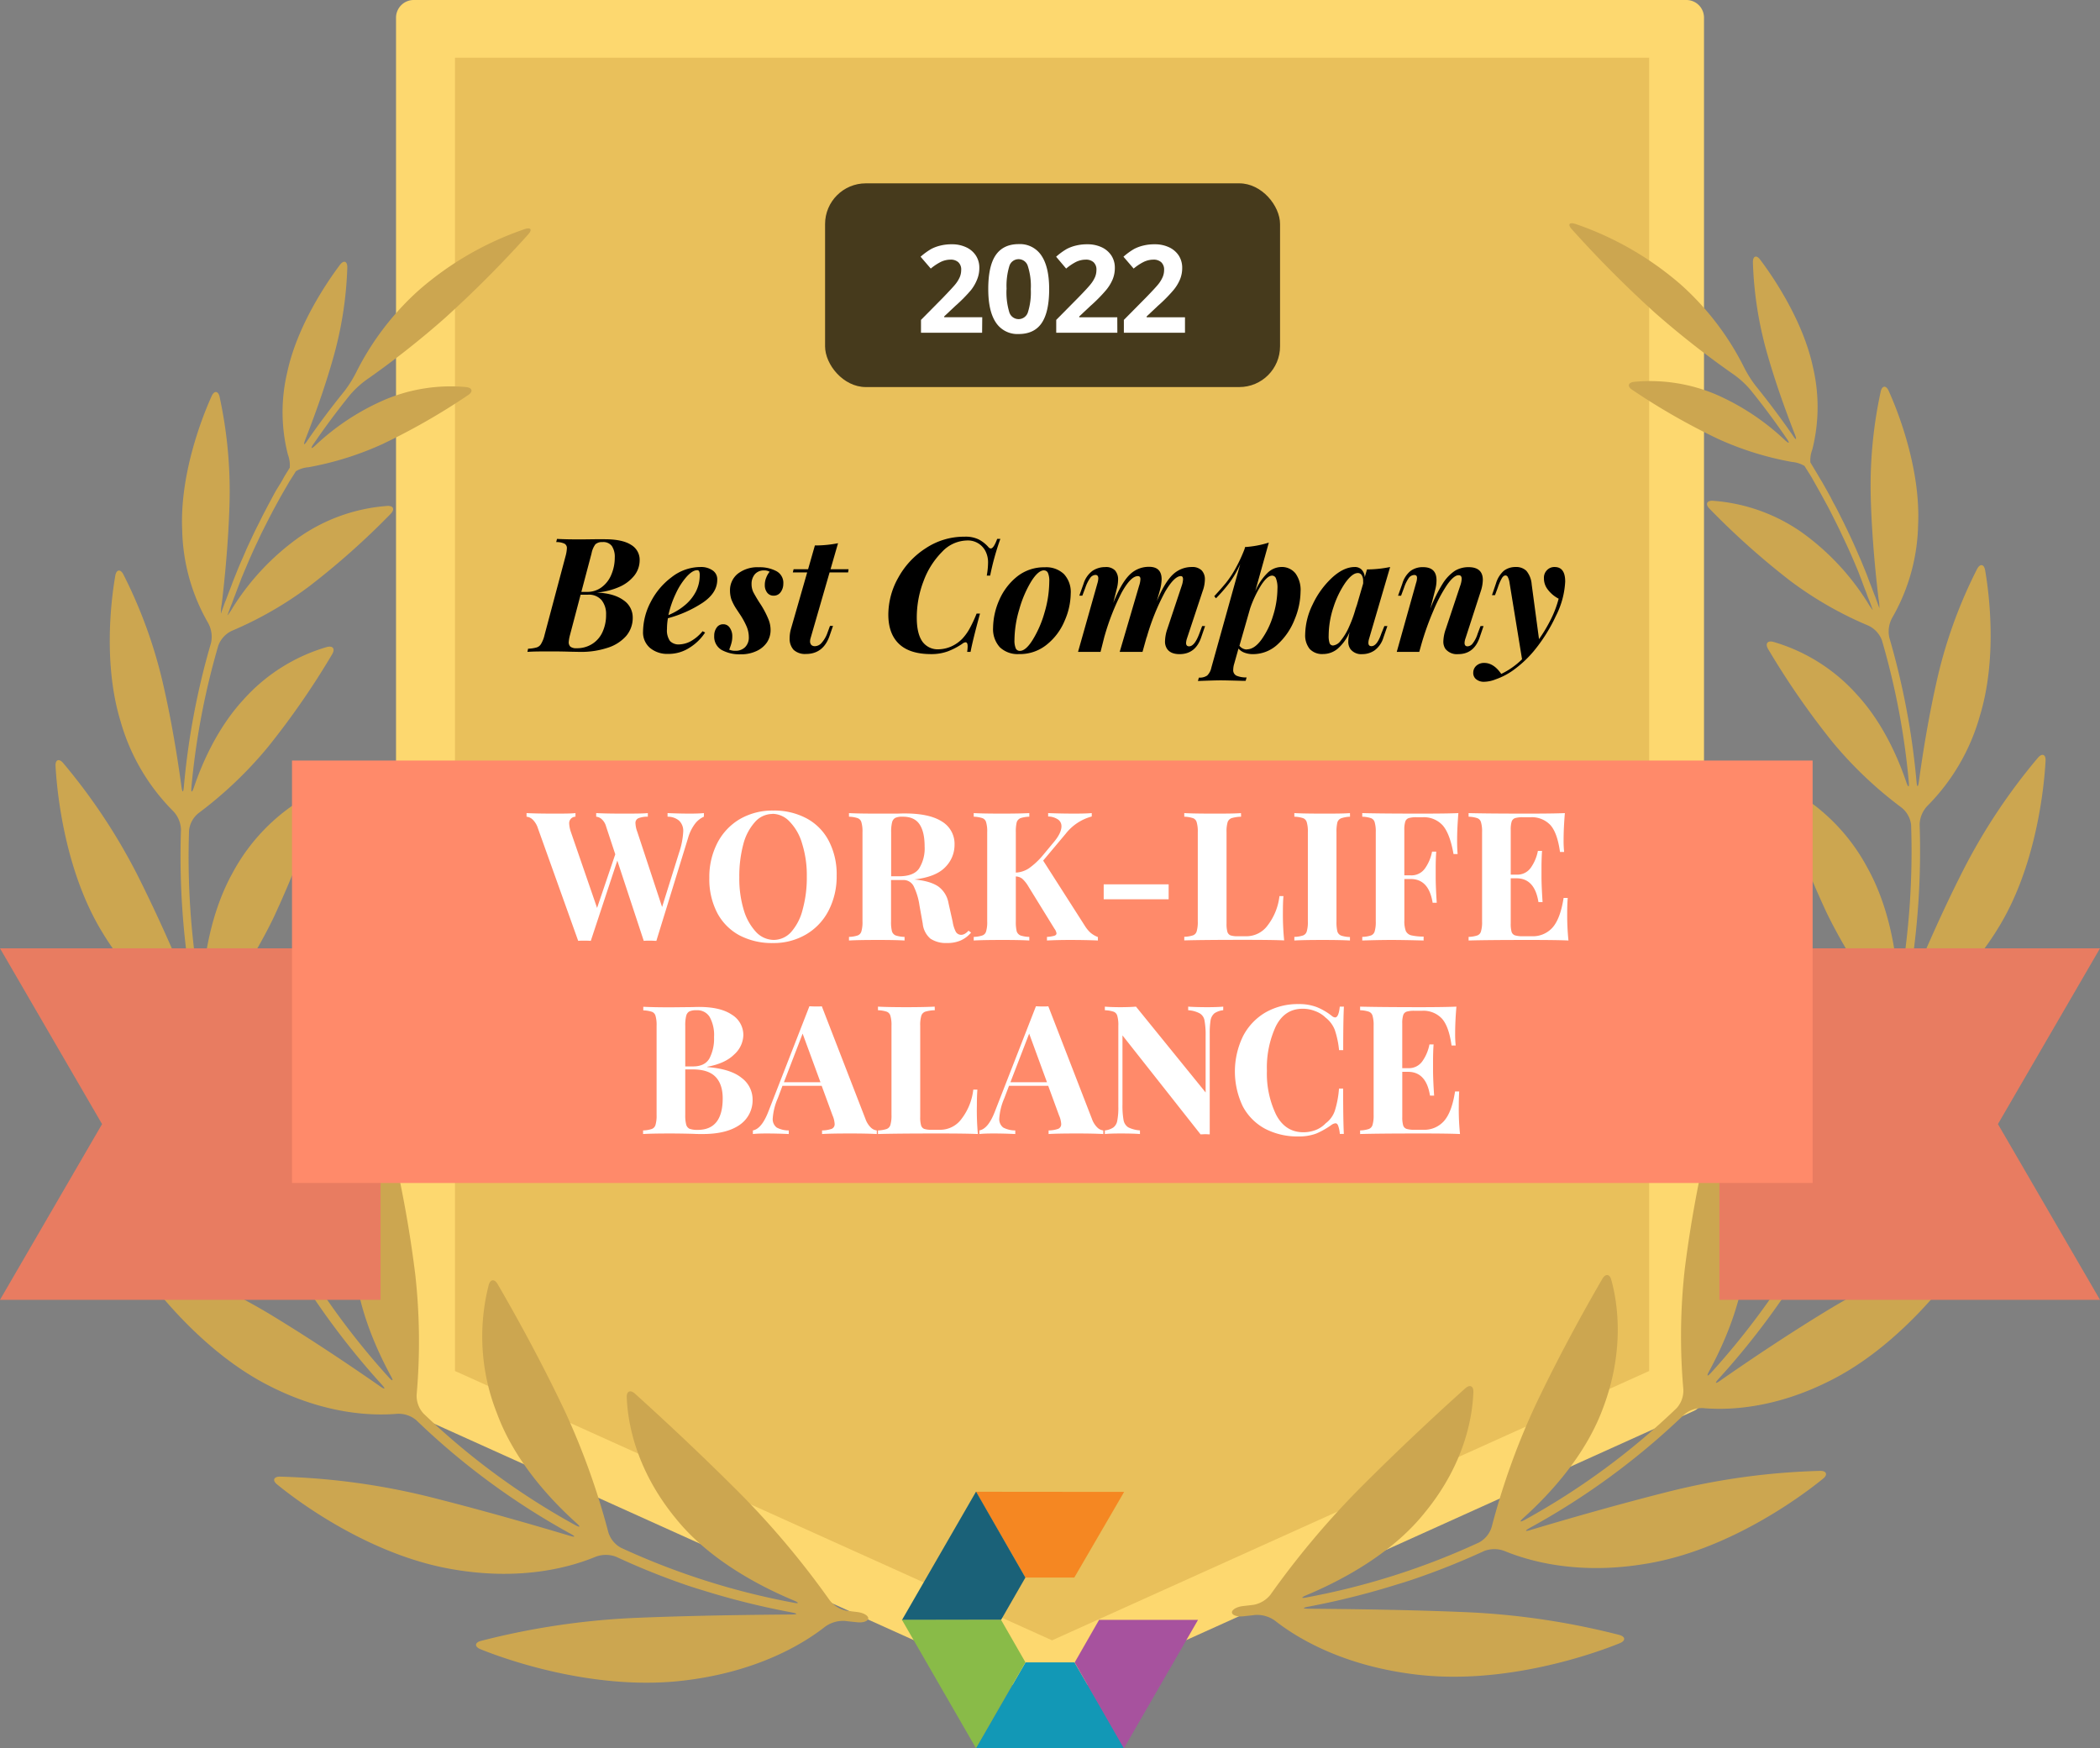 <?xml version="1.0" encoding="UTF-8"?>
<svg xmlns="http://www.w3.org/2000/svg" id="Layer_1" data-name="Layer 1" viewBox="0 0 618.49 514.94">
  <rect x="0" y="0" width="618.49" height="514.94" fill="#808080" stroke="none"/>
  <defs>
    <style>.cls-1,.cls-2{fill:#fdd86f;}.cls-2{fill-rule:evenodd;}.cls-3{fill:#e9c05b;}.cls-4{fill:#cca650;}.cls-5{fill:#f58722;}.cls-6{fill:#1a6178;}.cls-7{fill:#1298b6;}.cls-8{fill:#89bb48;}.cls-9{fill:#a7529e;}.cls-10{fill:#e87c61;}.cls-11{fill:#ff8a6a;}.cls-12{fill:#fff;}.cls-13{fill:#463a1c;}</style>
  </defs>
  <title>work-life-balance</title>
  <path class="cls-1" d="M496.62,411,309.24,495.49,121.86,411V5.19H496.62V411Z" transform="translate(0 0)"></path>
  <path class="cls-2" d="M307.11,500.21a5.08,5.08,0,0,0,4.27,0l187.37-84.6a5.17,5.17,0,0,0,3.11-4.66V5.19A5.19,5.19,0,0,0,496.67,0H121.87a5.21,5.21,0,0,0-5.23,5.19V411a5.19,5.19,0,0,0,3.11,4.66Zm2.13-10.41L127,407.6V10.39h364.4V407.6Z" transform="translate(0 0)"></path>
  <path class="cls-3" d="M134,403.79V17H485.71V403.79L309.85,483.12,134,403.79Z" transform="translate(0 0)"></path>
  <path class="cls-4" d="M244.29,471.23a251.21,251.21,0,0,0-25.35-30.38c-13.68-13.79-26.7-25.66-31.94-30.39-1.36-1.21-2.48-.73-2.41,1.08.23,6.22,2.06,20.65,14.51,35.77,9.53,11.82,24.07,19.64,34.69,24.07,1.67.7,1.56,1-.18.64a214.62,214.62,0,0,1-50.72-16.16,7.78,7.78,0,0,1-3.73-4.59,214.39,214.39,0,0,0-12.78-35.61c-7.92-16.74-16.35-31.49-19.83-37.48-.92-1.56-2.15-1.45-2.62.31a61.2,61.2,0,0,0,2.48,37.88c5.07,13.75,15.42,25.06,23.32,32.17,1.36,1.19,1.19,1.46-.4.59a211.55,211.55,0,0,1-44.62-32.83,7.73,7.73,0,0,1-2-5.56,178.36,178.36,0,0,0-.42-35.49,352.93,352.93,0,0,0-7.22-39.5c-.41-1.76-1.55-2-2.58-.45a60.29,60.29,0,0,0-8.3,34.95c.64,13.53,6.22,26.34,10.88,34.94.89,1.56.63,1.79-.59.45a222.59,222.59,0,0,1-31.82-45.35,7.67,7.67,0,0,1-.15-5.91,168.34,168.34,0,0,0,10.54-33.54A332.26,332.26,0,0,0,98,281.32c.11-1.8-1-2.4-2.35-1.23a59.47,59.47,0,0,0-18.38,30.53c-3.47,13.14-2.12,27.08-.28,36.64.34,1.77,0,1.88-.7.23A232.85,232.85,0,0,1,61.52,304a7.54,7.54,0,0,1,1.39-5.72,150.22,150.22,0,0,0,17.57-27.81,297.55,297.55,0,0,0,13.77-35.16c.54-1.73-.38-2.57-2-1.76a57,57,0,0,0-23.81,23.65c-6.23,11.28-8.32,24.46-8.91,33.67-.12,1.81-.43,1.84-.74,0a229.06,229.06,0,0,1-3.11-46.27,7.54,7.54,0,0,1,2.83-5.14A118.54,118.54,0,0,0,78.93,220a234.36,234.36,0,0,0,18.91-27.33c.92-1.56.22-2.57-1.56-2.11a52.66,52.66,0,0,0-24.63,15.56c-7.42,8.05-12,18.27-14.53,25.75-.59,1.73-.9,1.66-.73-.14a219.14,219.14,0,0,1,7.92-41.63,7.77,7.77,0,0,1,4-4.32,108.57,108.57,0,0,0,22.89-13.19,226.12,226.12,0,0,0,23.87-21.26c1.26-1.31.81-2.43-1-2.32A52,52,0,0,0,88,158.29a73,73,0,0,0-19.44,20.65A18.09,18.09,0,0,1,67,181.26a1.6,1.6,0,0,1,.16-.48c.31-.91.62-1.79,1-2.69s.63-1.75,1-2.63l1-2.66,1-2.62c.38-.88.73-1.77,1.11-2.64l1.1-2.6,1.17-2.62c.39-.86.79-1.72,1.2-2.57l1.22-2.61,1.28-2.54c.44-.85.87-1.72,1.32-2.58s.87-1.68,1.32-2.5l1.4-2.57c.47-.84.94-1.66,1.42-2.49s1-1.69,1.46-2.53l1.56-2.46.42-.68a8.35,8.35,0,0,1,3.67-1.17,91.58,91.58,0,0,0,21.91-6.86,194,194,0,0,0,25.13-14.38c1.56-1,1.28-2.17-.53-2.37a49.84,49.84,0,0,0-24.06,3.75,70.54,70.54,0,0,0-20.34,13.39c-1.32,1.23-1.55,1-.54-.45q5-7.32,10.67-14.34a27.69,27.69,0,0,1,4.72-4.39A260.12,260.12,0,0,0,131,93.7,334.15,334.15,0,0,0,155.6,69c1.21-1.36.76-2.09-.95-1.56a93.07,93.07,0,0,0-31.11,17.87,81.21,81.21,0,0,0-18.66,24.4,35.39,35.39,0,0,1-3.46,5.51q-5.76,7.11-10.89,14.54c-1,1.55-1.26,1.36-.61-.31,2.44-6.23,5.68-15,8.26-24.19a110,110,0,0,0,4.11-26.54c0-1.82-1.06-2.18-2.15-.74-4,5.31-12.68,18.15-15.55,31.72a50.58,50.58,0,0,0,.2,24.18,9.11,9.11,0,0,1,.56,3.84l-.44.73c-.49.81-1,1.56-1.46,2.43s-1,1.72-1.55,2.61-1,1.63-1.4,2.44l-1.43,2.65-1.31,2.51c-.47.89-.9,1.78-1.35,2.68s-.84,1.66-1.25,2.49-.85,1.8-1.27,2.69-.8,1.69-1.18,2.53-.75,1.78-1.17,2.71-.75,1.69-1.11,2.55-.74,1.82-1.11,2.74-.7,1.71-1,2.56-.72,1.84-1.06,2.76-.64,1.72-1,2.58l-1,2.78a1.82,1.82,0,0,1-.17.53,10.5,10.5,0,0,1,.21-2.74c.91-7.54,2-18.66,2.31-30a131,131,0,0,0-2.94-31.1c-.41-1.76-1.56-1.87-2.32-.22-3,6.61-9.44,23.33-8.69,39.53a57.11,57.11,0,0,0,7.63,27.31,8.42,8.42,0,0,1,.86,5.9,219.49,219.49,0,0,0-8,42.36c-.16,1.8-.45,1.8-.7,0-1.09-8-2.91-19.62-5.65-31.27A140.89,140.89,0,0,0,36.3,169.11c-.84-1.55-2-1.41-2.33.38-1.3,7.38-3.57,26.29,1.55,43A60.88,60.88,0,0,0,51,238.89a8.26,8.26,0,0,1,2.3,5.48,231.25,231.25,0,0,0,3.25,47.15c.31,1.79,0,1.87-.67.2-3.54-8.63-9.11-21.54-15.55-34.29a173.62,173.62,0,0,0-21.77-32.75c-1.19-1.37-2.29-.92-2.2.89.44,8.36,2.87,31.1,13.67,48.85,8.9,14.83,19.44,22.11,25.4,25.33A8.2,8.2,0,0,1,59,304.42a233.59,233.59,0,0,0,15.07,44.46c.74,1.65.49,1.8-.61.36-6-7.78-15-19.38-24.88-30.56a185.88,185.88,0,0,0-31.11-28c-1.55-1-2.46-.32-1.93,1.42,2.48,8.4,10.86,31.38,26.85,46.93,13.17,13,26,17.45,32.93,19A8,8,0,0,1,80,361.6a226,226,0,0,0,32.43,46.19c1.21,1.34,1,1.55-.47.53-8.15-5.68-20.22-13.84-32.75-21.42a181.85,181.85,0,0,0-37.89-17.1c-1.72-.53-2.44.45-1.41,1.94,4.9,7.2,19.8,26.65,39.72,36.59C96.2,416.7,109.89,417,117,416.4a8.11,8.11,0,0,1,5.62,1.9A213.5,213.5,0,0,0,168,451.71c1.55.87,1.55,1.13-.25.6-10.39-3.11-25.83-7.57-41.34-11.46a204.83,204.83,0,0,0-44-5.94c-1.82,0-2.24,1.12-.82,2.27,7,5.77,28.41,21.31,52.42,25.13,20,3.33,34.37-.88,41.43-3.81a8.52,8.52,0,0,1,6,0A212.47,212.47,0,0,0,202.6,467c1.71.57,3.11,1,3.11,1s1.41.42,3.11.95a226.76,226.76,0,0,0,24.38,5.95c1.78.35,1.76.59,0,.61-11.74.09-29.2.3-46.08,1a220.73,220.73,0,0,0-45.57,6.8c-1.74.49-1.81,1.68-.14,2.38,8.64,3.53,34.69,12.44,60.44,9.22,21.52-2.63,34.91-10.89,41.18-15.82a9.07,9.07,0,0,1,5.79-1.69c1.21.15,2.42.28,3.64.4,1.8.19,3.26-.36,3.26-1.17s-1.46-1.64-3.25-1.85l-3.11-.37A8.35,8.35,0,0,1,244.29,471.23Z" transform="translate(0 0)"></path>
  <path class="cls-4" d="M374.18,469.67a252.2,252.2,0,0,1,25.37-30.37c13.68-13.8,26.7-25.66,32-30.39,1.33-1.21,2.45-.73,2.39,1.07-.23,6.22-2,20.66-14.52,35.77-9.52,11.82-24.06,19.64-34.67,24.08-1.68.7-1.56,1,.17.63A213.71,213.71,0,0,0,435.6,454.3a7.73,7.73,0,0,0,3.73-4.58,212.39,212.39,0,0,1,12.78-35.62c7.92-16.73,16.35-31.49,19.83-37.48.92-1.55,2.15-1.44,2.61.31,1.67,6,4.25,20.22-2.47,37.89C467,428.57,456.65,439.87,448.75,447c-1.35,1.2-1.18,1.46.41.59a212.07,212.07,0,0,0,44.62-32.83,7.71,7.71,0,0,0,2-5.55,178.35,178.35,0,0,1,.42-35.49,356,356,0,0,1,7.23-39.41c.42-1.76,1.63-2,2.58-.45a60.11,60.11,0,0,1,8.29,34.94c-.64,13.54-6.22,26.35-10.89,35-.87,1.56-.62,1.79.59.45a222.09,222.09,0,0,0,31.82-45.35,7.62,7.62,0,0,0,.16-5.91,169.89,169.89,0,0,1-10.55-33.54,332.34,332.34,0,0,1-5-39.52c-.11-1.81,1-2.4,2.37-1.23a59.49,59.49,0,0,1,18.38,30.44c3.48,13.14,2.13,27.07.3,36.63-.35,1.78,0,1.89.7.24A232.94,232.94,0,0,0,557,302.39a7.6,7.6,0,0,0-1.4-5.72A149.89,149.89,0,0,1,538,268.86a297.5,297.5,0,0,1-13.76-35.16c-.55-1.73.37-2.57,2-1.76A57,57,0,0,1,550,255.6c6.31,11.32,8.4,24.51,9,33.67.11,1.8.42,1.83.73,0A229.1,229.1,0,0,0,562.86,243a7.56,7.56,0,0,0-2.83-5.15,117.83,117.83,0,0,1-20.37-19.36,235.41,235.41,0,0,1-18.92-27.34c-.91-1.56-.21-2.57,1.56-2.1a52.74,52.74,0,0,1,24.62,15.55c7.43,8.06,12,18.28,14.52,25.76.59,1.72.9,1.66.73-.14a218.45,218.45,0,0,0-7.91-41.64,7.78,7.78,0,0,0-4-4.32,108.08,108.08,0,0,1-23-13.19,226.27,226.27,0,0,1-23.79-21.26c-1.28-1.3-.83-2.42,1-2.32a52.17,52.17,0,0,1,26.1,9.24A73.06,73.06,0,0,1,550,177.39a21.24,21.24,0,0,0,1.56,2.31,1.7,1.7,0,0,0-.16-.48c-.31-.9-.62-1.79-1-2.69s-.64-1.74-1-2.63-.67-1.77-1-2.66l-1-2.61c-.35-.89-.73-1.77-1.09-2.64l-1.12-2.6L544,160.76c-.39-.85-.79-1.71-1.2-2.56s-.81-1.75-1.24-2.62-.83-1.68-1.26-2.53L539,150.47c-.43-.84-.89-1.68-1.34-2.51l-1.4-2.56-1.4-2.49-1.43-2.54-1.55-2.46-.42-.68a8.66,8.66,0,0,0-3.67-1.17,91.27,91.27,0,0,1-21.91-6.85,194.16,194.16,0,0,1-25.14-14.39c-1.55-1-1.27-2.16.53-2.36a49.9,49.9,0,0,1,24.17,3.74,70.75,70.75,0,0,1,20.22,13.4c1.32,1.22,1.55,1,.54-.46q-5-7.32-10.67-14.33a26.8,26.8,0,0,0-4.76-4.39,263.66,263.66,0,0,1-23.32-18.27,336.25,336.25,0,0,1-24.56-24.67c-1.21-1.35-.76-2.08,1-1.56A93.31,93.31,0,0,1,495,83.79a81.46,81.46,0,0,1,18.66,24.4,33.83,33.83,0,0,0,3.47,5.51q5.76,7.13,10.88,14.54c1,1.56,1.26,1.37.61-.31-2.44-6.22-5.67-15-8.26-24.18a110.51,110.51,0,0,1-4.1-26.55c0-1.82,1.06-2.18,2.14-.73,4,5.3,12.69,18.15,15.56,31.71a51.09,51.09,0,0,1-.19,24.18,9,9,0,0,0-.58,3.84l.44.73,1.46,2.43c.51.86,1,1.73,1.56,2.61l1.38,2.45c.48.88,1,1.75,1.43,2.64s.89,1.65,1.32,2.47.91,1.77,1.36,2.68.84,1.66,1.24,2.49l1.29,2.69,1.17,2.53c.4.9.81,1.81,1.19,2.71s.75,1.69,1.11,2.55l1.12,2.73c.35.85.69,1.71,1,2.57s.72,1.84,1.06,2.75.64,1.73,1,2.59l1,2.78.19.53a12.58,12.58,0,0,0-.24-2.74c-.9-7.54-2-18.66-2.3-30a131,131,0,0,1,2.94-31.1c.41-1.76,1.56-1.87,2.32-.22,3,6.61,9.44,23.33,8.69,39.53a57.09,57.09,0,0,1-7.62,27.33,8.38,8.38,0,0,0-.85,5.89,222.08,222.08,0,0,1,8,42.36c.15,1.81.45,1.81.7,0,1.09-8,2.92-19.62,5.64-31.27a140.35,140.35,0,0,1,11.53-31.38c.85-1.56,2-1.42,2.33.37,1.29,7.39,3.56,26.3-1.56,43a60.85,60.85,0,0,1-15.42,26.44,8.26,8.26,0,0,0-2.3,5.47,231.4,231.4,0,0,1-3.25,47.16c-.32,1.78,0,1.86.66.2,3.55-8.63,9.12-21.54,15.63-34.29a173.76,173.76,0,0,1,21.85-32.76c1.19-1.36,2.29-.91,2.2.89-.44,8.37-2.87,31.1-13.67,48.85-8.9,14.84-19.43,22.11-25.4,25.33a8.24,8.24,0,0,0-3.66,4.67,234,234,0,0,1-15.06,44.46c-.75,1.65-.5,1.81.6.36,6-7.78,15-19.38,24.88-30.56a186.26,186.26,0,0,1,31.11-28c1.56-1,2.46-.33,1.93,1.41-2.55,8.34-11,31.37-26.92,46.86-13.18,12.95-26,17.45-32.94,19a8.06,8.06,0,0,0-4.75,3.53,225,225,0,0,1-32.42,46.19c-1.21,1.34-1,1.56.47.53,8.14-5.67,20.21-13.84,32.75-21.41a182.09,182.09,0,0,1,37.88-17.11c1.74-.53,2.44.45,1.43,1.95-4.91,7.2-19.79,26.65-39.73,36.59-16.55,8.37-30.24,8.69-37.33,8.07a8.08,8.08,0,0,0-5.61,1.9A214,214,0,0,1,450.56,450c-1.56.88-1.48,1.14.25.61,10.39-3.11,25.83-7.57,41.33-11.46a205,205,0,0,1,44-5.94c1.8,0,2.23,1.12.82,2.27-7.06,5.77-28.42,21.3-52.44,25.13-20,3.33-34.35-.89-41.43-3.81a8.47,8.47,0,0,0-5.95,0,215.08,215.08,0,0,1-21.2,8.45c-1.71.57-3.11,1-3.11,1s-1.42.42-3.11.95a229,229,0,0,1-24.37,6c-1.79.34-1.77.59,0,.61,11.74.09,29.2.29,46.08,1A220,220,0,0,1,477,481.55c1.74.5,1.82,1.68.14,2.38-8.63,3.53-34.68,12.44-60.42,9.22-21.54-2.62-34.93-10.88-41.2-15.81a9.08,9.08,0,0,0-5.79-1.7c-1.21.16-2.42.28-3.64.41-1.8.18-3.26-.36-3.26-1.17s1.46-1.65,3.26-1.85l3.12-.37A8.25,8.25,0,0,0,374.18,469.67Z" transform="translate(0 0)"></path>
  <path class="cls-5" d="M287.42,439.36,302,464.62l14.41,0,14.67-25.22Z" transform="translate(0 0)"></path>
  <path class="cls-6" d="M287.46,439.33l-21.83,37.84,29.19-.05L302,464.63l-14.53-25.3Z" transform="translate(0 0)"></path>
  <path class="cls-7" d="M287.42,514.85h43.7l-14.67-25.23-14.41,0-14.62,25.26Z" transform="translate(0 0)"></path>
  <path class="cls-8" d="M287.46,514.88,302,489.58l-7.17-12.49-29.19,0,21.83,37.84Z" transform="translate(0 0)"></path>
  <path class="cls-9" d="M323.67,477.15l-7.16,12.49L331,514.94l21.84-37.84-29.19,0Z" transform="translate(0 0)"></path>
  <path class="cls-10" d="M79.05,279.31H0l30.06,51.76L0,382.83H112.08V279.31Z" transform="translate(0 0)"></path>
  <path class="cls-10" d="M618.49,279.31H506.4V382.83H618.49l-30.06-51.76,30.06-51.76Z" transform="translate(0 0)"></path>
  <path class="cls-11" d="M533.85,348.42V224H86V348.42H533.85Z" transform="translate(0 0)"></path>
  <path class="cls-12" d="M203.23,239.63q2.49,0,4.08-.15v1.06a6.72,6.72,0,0,0-2.6,2.06,12.68,12.68,0,0,0-2.07,4.24l-9.33,30.27c-.38,0-1-.06-1.85-.06s-1.47,0-1.86.06l-7.79-23.64L174,277.11q-.58-.06-1.86-.06c-.84,0-1.46,0-1.85.06l-11.87-33.18a6.22,6.22,0,0,0-1.54-2.55,3,3,0,0,0-1.8-.84v-1.06q3.18.15,7.9.15c3,0,5.14,0,6.51-.15v1.06a1.89,1.89,0,0,0-1.85,2.06,8.7,8.7,0,0,0,.48,2.39l7.73,22.42,5.36-15.8-2.71-8.21a4.45,4.45,0,0,0-1.27-2.12,2.76,2.76,0,0,0-1.64-.74v-1.06c2,.1,4.5.15,7.58.15,3.46,0,6,0,7.63-.15v1.06A7,7,0,0,0,188,241a1.47,1.47,0,0,0-.84,1.49,7.94,7.94,0,0,0,.53,2.49L195,267.14l5-16a22.87,22.87,0,0,0,1.22-6.15A4.13,4.13,0,0,0,200,241.7a5.14,5.14,0,0,0-3.39-1.16v-1.06Q200.27,239.63,203.23,239.63Z" transform="translate(0 0)"></path>
  <path class="cls-12" d="M227.71,238.73a20.18,20.18,0,0,1,9.8,2.28,15.79,15.79,0,0,1,6.57,6.63,21.18,21.18,0,0,1,2.33,10.28A21.78,21.78,0,0,1,244,268.26a17.24,17.24,0,0,1-6.68,7,18.78,18.78,0,0,1-9.7,2.49,20.53,20.53,0,0,1-9.86-2.28,16,16,0,0,1-6.51-6.57,21.5,21.5,0,0,1-2.34-10.33,21.79,21.79,0,0,1,2.39-10.34,17.37,17.37,0,0,1,6.62-7A19.13,19.13,0,0,1,227.71,238.73Zm-.22,1a6.85,6.85,0,0,0-5.14,2.38,15.66,15.66,0,0,0-3.44,6.58,36.49,36.49,0,0,0-1.17,9.69,32,32,0,0,0,1.33,9.7,16.27,16.27,0,0,0,3.65,6.47,7.23,7.23,0,0,0,5.15,2.28,6.94,6.94,0,0,0,5.14-2.33,15.69,15.69,0,0,0,3.39-6.63,35.23,35.23,0,0,0,1.22-9.7,31.06,31.06,0,0,0-1.38-9.7,15.23,15.23,0,0,0-3.66-6.46A7,7,0,0,0,227.49,239.69Z" transform="translate(0 0)"></path>
  <path class="cls-12" d="M286,274.67a8.56,8.56,0,0,1-3.08,2.33,9.67,9.67,0,0,1-4,.74,8.31,8.31,0,0,1-4.88-1.27,6.7,6.7,0,0,1-2.28-4.45l-.95-5.3a19.17,19.17,0,0,0-1.7-5.67,3.34,3.34,0,0,0-3.23-1.86h-3.45v12.19a11.19,11.19,0,0,0,.27,2.92,1.93,1.93,0,0,0,1.11,1.22,9.17,9.17,0,0,0,2.6.42V277q-2.86-.17-8-.16-5.67,0-8.37.16v-1.06a8.8,8.8,0,0,0,2.54-.42,1.78,1.78,0,0,0,1.12-1.22,9.62,9.62,0,0,0,.32-2.92V245.09a9.59,9.59,0,0,0-.32-2.91,1.76,1.76,0,0,0-1.12-1.22,8.8,8.8,0,0,0-2.54-.42v-1.06q2.7.15,8.06.15l5.88,0c.71,0,1.52-.05,2.44-.05q7.31,0,11,2.38a7.66,7.66,0,0,1,3.71,6.84,9.27,9.27,0,0,1-2.76,6.63c-1.83,1.9-4.87,3.11-9.11,3.6,3.18.28,5.54,1,7.1,2.07a7.67,7.67,0,0,1,3,4.93l1.22,5.45a9.56,9.56,0,0,0,.95,3,1.83,1.83,0,0,0,1.59.85,2.21,2.21,0,0,0,1.06-.32,4.18,4.18,0,0,0,1.06-.9Zm-20.25-34.13a4.63,4.63,0,0,0-2.12.37,2.06,2.06,0,0,0-.9,1.32,11.29,11.29,0,0,0-.27,2.86v13h2.28q4.35,0,5.94-2.28a11.2,11.2,0,0,0,1.64-6.52q0-4.34-1.54-6.57T265.77,240.54Z" transform="translate(0 0)"></path>
  <path class="cls-12" d="M319.53,272.71a9.81,9.81,0,0,0,1.64,2,7.55,7.55,0,0,0,2.18,1.27V277c-2.48-.11-5.23-.16-8.27-.16-2.33,0-4.58.05-6.73.16v-1.06a9.7,9.7,0,0,0,2.12-.32c.46-.14.69-.39.69-.74a3,3,0,0,0-.59-1.33l-7.68-12.45a9.56,9.56,0,0,0-1.8-2.28,3.33,3.33,0,0,0-1.91-.69v13.25a11.77,11.77,0,0,0,.26,2.92,2,2,0,0,0,1.12,1.22,9.09,9.09,0,0,0,2.59.42V277q-2.85-.17-8-.16-5.67,0-8.37.16v-1.06a8.94,8.94,0,0,0,2.54-.42,1.75,1.75,0,0,0,1.11-1.22,9.31,9.31,0,0,0,.32-2.92V245.09a9.28,9.28,0,0,0-.32-2.91,1.73,1.73,0,0,0-1.11-1.22,8.94,8.94,0,0,0-2.54-.42v-1.06q2.7.15,8.37.15,5.14,0,8-.15v1.06a9.09,9.09,0,0,0-2.59.42,2,2,0,0,0-1.12,1.22,11.73,11.73,0,0,0-.26,2.91V257a7.61,7.61,0,0,0,3.87-1.27,21.83,21.83,0,0,0,4-3.71l3.13-3.77c1.62-1.87,2.44-3.51,2.44-4.92a2.36,2.36,0,0,0-1.06-2,5.33,5.33,0,0,0-2.86-.85v-1c2.57.1,5.19.15,7.84.15q3.08,0,5-.15v1a14.47,14.47,0,0,0-7.68,5.09l-6.63,7.9Z" transform="translate(0 0)"></path>
  <path class="cls-12" d="M344.19,264.86H325.06v-4.4h19.13Z" transform="translate(0 0)"></path>
  <path class="cls-12" d="M365.53,240.54a11.05,11.05,0,0,0-2.81.42,1.92,1.92,0,0,0-1.17,1.22,9.66,9.66,0,0,0-.31,2.91V272a8.8,8.8,0,0,0,.26,2.49,1.65,1.65,0,0,0,.9,1,6.78,6.78,0,0,0,2.18.26h2.59a7.74,7.74,0,0,0,6.2-3.23,17.28,17.28,0,0,0,3.45-8.59H378c-.11,1.2-.16,2.76-.16,4.67a76.47,76.47,0,0,0,.37,8.37q-3.6-.17-12.14-.16-11.55,0-17.28.16v-1.06a9,9,0,0,0,2.55-.42,1.77,1.77,0,0,0,1.11-1.22,9.62,9.62,0,0,0,.32-2.92V245.09a9.59,9.59,0,0,0-.32-2.91,1.75,1.75,0,0,0-1.11-1.22,9,9,0,0,0-2.55-.42v-1.06q2.71.15,8.38.15c3.6,0,6.38,0,8.32-.15Z" transform="translate(0 0)"></path>
  <path class="cls-12" d="M397.61,240.54A9.09,9.09,0,0,0,395,241a1.9,1.9,0,0,0-1.12,1.22,11.73,11.73,0,0,0-.26,2.91v26.29a11.77,11.77,0,0,0,.26,2.92,1.92,1.92,0,0,0,1.12,1.22,9.09,9.09,0,0,0,2.59.42V277c-1.91-.11-4.57-.16-8-.16q-5.67,0-8.38.16v-1.06a9,9,0,0,0,2.55-.42,1.79,1.79,0,0,0,1.11-1.22,9.62,9.62,0,0,0,.32-2.92V245.09a9.59,9.59,0,0,0-.32-2.91,1.77,1.77,0,0,0-1.11-1.22,9,9,0,0,0-2.55-.42v-1.06q2.72.15,8.38.15c3.43,0,6.09,0,8-.15Z" transform="translate(0 0)"></path>
  <path class="cls-12" d="M429.52,239.48q-.37,4.5-.37,8.05c0,1.66.05,3,.15,4h-1.21q-1.06-6-3.18-8.43A7.48,7.48,0,0,0,419,240.7h-1.75a7.58,7.58,0,0,0-2.38.26,1.6,1.6,0,0,0-1,1.06,7.82,7.82,0,0,0-.27,2.44v13.35h1.86a4.85,4.85,0,0,0,4.24-2.06,12.69,12.69,0,0,0,2.07-4.93H423c-.11,1.48-.16,3.14-.16,5v2.54c0,1.81.1,4.31.31,7.53h-1.21q-1.12-7-6.47-7h-1.86v12.19a8.38,8.38,0,0,0,.43,3.13,2.42,2.42,0,0,0,1.59,1.27,16.29,16.29,0,0,0,3.65.37V277q-6.51-.17-9.69-.16-2.66,0-6.68.11l-1.7.05v-1.06a9,9,0,0,0,2.55-.42,1.79,1.79,0,0,0,1.11-1.22,9.62,9.62,0,0,0,.32-2.92V245.09a9.59,9.59,0,0,0-.32-2.91,1.77,1.77,0,0,0-1.11-1.22,9,9,0,0,0-2.55-.42v-1.06q5.73.15,17.28.15C423.63,239.63,427.33,239.58,429.52,239.48Z" transform="translate(0 0)"></path>
  <path class="cls-12" d="M461.57,268.94a73.55,73.55,0,0,0,.37,8.06q-3.6-.17-12.14-.16-11.55,0-17.27.16v-1.06a8.94,8.94,0,0,0,2.54-.42,1.75,1.75,0,0,0,1.11-1.22,9.31,9.31,0,0,0,.32-2.92V245.09a9.28,9.28,0,0,0-.32-2.91,1.73,1.73,0,0,0-1.11-1.22,8.94,8.94,0,0,0-2.54-.42v-1.06q5.72.15,17.27.15,7.8,0,11.08-.15c-.24,2.93-.37,5.54-.37,7.84a29.87,29.87,0,0,0,.16,3.6h-1.22q-.79-5.67-2.86-7.95a7.5,7.5,0,0,0-5.83-2.27h-2.17a7.69,7.69,0,0,0-2.39.26,1.62,1.62,0,0,0-1,1.06,8.22,8.22,0,0,0-.26,2.44V257.6h1.69a4.82,4.82,0,0,0,4.24-2.06,12.76,12.76,0,0,0,2.07-4.93h1.22c-.1,1.48-.16,3.14-.16,5v2.54q0,2.7.32,7.53h-1.22q-1.11-7-6.47-7h-1.69V272a8.8,8.8,0,0,0,.26,2.49,1.63,1.63,0,0,0,1,1,8,8,0,0,0,2.39.26h2.59a7.75,7.75,0,0,0,6.05-2.54q2.32-2.6,3.28-8.75h1.22C461.62,265.66,461.57,267.14,461.57,268.94Z" transform="translate(0 0)"></path>
  <path class="cls-12" d="M208.29,314.28q6.89.54,10.12,3.18a7.9,7.9,0,0,1,3.24,6.26,8.79,8.79,0,0,1-3.87,7.63Q213.91,334,207,334c-1,0-1.89,0-2.6-.05q-3.49-.1-6.84-.11-5.46,0-8.16.16v-1.06a8.87,8.87,0,0,0,2.54-.42,1.78,1.78,0,0,0,1.12-1.22,9.62,9.62,0,0,0,.32-2.92V302.09a9.59,9.59,0,0,0-.32-2.91A1.76,1.76,0,0,0,192,298a8.87,8.87,0,0,0-2.54-.42v-1.06c1.8.1,4.49.16,8.06.16l5.88-.06c.71,0,1.52-.05,2.44-.05q6.36,0,9.7,2.28a7,7,0,0,1,3.39,6,7.92,7.92,0,0,1-2.7,5.72q-2.66,2.65-7.9,3.61Zm-3.18-16.74a4.6,4.6,0,0,0-2.12.37,2.06,2.06,0,0,0-.9,1.32,11.29,11.29,0,0,0-.27,2.86v12h2.28c2.3,0,3.91-.77,4.83-2.33a12.64,12.64,0,0,0,1.37-6.31A11,11,0,0,0,209,299.5,4.26,4.26,0,0,0,205.11,297.54Zm.37,35.24q7.36,0,7.37-9.27c0-2.8-.71-4.91-2.12-6.36s-3.64-2.18-6.68-2.18h-2.23v13.41a10.64,10.64,0,0,0,.27,2.81,1.91,1.91,0,0,0,1,1.27A6.75,6.75,0,0,0,205.48,332.78Z" transform="translate(0 0)"></path>
  <path class="cls-12" d="M254.89,329.55a6.61,6.61,0,0,0,1.59,2.54,3,3,0,0,0,1.75.85V334q-3.18-.17-8.06-.16-5.4,0-8.06.16v-1.06a8.94,8.94,0,0,0,2.87-.48,1.47,1.47,0,0,0,.84-1.43,7.4,7.4,0,0,0-.63-2.54L242,319.8H230.45l-1.37,3.65a17.89,17.89,0,0,0-1.49,5.89,3.09,3.09,0,0,0,1.17,2.75,7.48,7.48,0,0,0,3.55.85V334c-2.4-.11-4.6-.16-6.57-.16-1.63,0-3,.05-4,.16v-1.06q2.59-.48,4.56-5.56l12.08-31c.39,0,1,.05,1.86.05s1.44,0,1.8-.05Zm-13.25-10.81-5.25-14.31-5.51,14.31Z" transform="translate(0 0)"></path>
  <path class="cls-12" d="M275.32,297.54a11,11,0,0,0-2.81.42,1.9,1.9,0,0,0-1.17,1.22,9.59,9.59,0,0,0-.32,2.91V329a8.37,8.37,0,0,0,.27,2.49,1.62,1.62,0,0,0,.9,1,6.71,6.71,0,0,0,2.17.26H277a7.75,7.75,0,0,0,6.2-3.23,17.28,17.28,0,0,0,3.45-8.59h1.21c-.1,1.2-.15,2.76-.15,4.67A76.47,76.47,0,0,0,288,334q-3.62-.17-12.14-.16-11.55,0-17.28.16v-1.06a9,9,0,0,0,2.55-.42,1.79,1.79,0,0,0,1.11-1.22,9.62,9.62,0,0,0,.32-2.92V302.09a9.59,9.59,0,0,0-.32-2.91,1.77,1.77,0,0,0-1.11-1.22,9,9,0,0,0-2.55-.42v-1.06c1.8.1,4.59.16,8.37.16,3.61,0,6.38-.06,8.33-.16Z" transform="translate(0 0)"></path>
  <path class="cls-12" d="M321.6,329.55a6.61,6.61,0,0,0,1.59,2.54,3,3,0,0,0,1.75.85V334q-3.18-.17-8.05-.16c-3.61,0-6.29.05-8.06.16v-1.06a8.87,8.87,0,0,0,2.86-.48,1.47,1.47,0,0,0,.85-1.43,7.23,7.23,0,0,0-.64-2.54l-3.18-8.69H297.17l-1.38,3.65a17.82,17.82,0,0,0-1.48,5.89,3.11,3.11,0,0,0,1.16,2.75,7.55,7.55,0,0,0,3.55.85V334q-3.6-.17-6.57-.16c-1.62,0-3,.05-4,.16v-1.06c1.74-.32,3.25-2.17,4.56-5.56l12.09-31c.38,0,1,.05,1.85.05s1.45,0,1.8-.05Zm-13.25-10.81-5.24-14.31-5.52,14.31Z" transform="translate(0 0)"></path>
  <path class="cls-12" d="M360.26,297.54a5.65,5.65,0,0,0-2.59.9,3.5,3.5,0,0,0-1.12,2,24.11,24.11,0,0,0-.26,4.08v29.58l-1.27-.06-1.43.06-23-29.15v20.35a24.28,24.28,0,0,0,.32,4.61,3.23,3.23,0,0,0,1.38,2.12,9.16,9.16,0,0,0,3.45.9V334c-1.38-.11-3.29-.16-5.73-.16-1.94,0-3.48.05-4.61.16v-1.06a5.47,5.47,0,0,0,2.54-.9,3.16,3.16,0,0,0,1.12-2,19.64,19.64,0,0,0,.31-4.08V302.09a9.66,9.66,0,0,0-.31-2.91,1.76,1.76,0,0,0-1.12-1.22,8.87,8.87,0,0,0-2.54-.42v-1.06c1.13.1,2.67.16,4.61.16,1.77,0,3.29-.06,4.56-.16l20.51,25.28V305.17a23.32,23.32,0,0,0-.32-4.56,3,3,0,0,0-1.38-2.12,8.1,8.1,0,0,0-3.44-.95v-1.06c1.38.1,3.28.16,5.72.16,2,0,3.52-.06,4.61-.16Z" transform="translate(0 0)"></path>
  <path class="cls-12" d="M382.46,295.73a14.43,14.43,0,0,1,5.41.91,18.13,18.13,0,0,1,4.34,2.54,1.73,1.73,0,0,0,1,.48q1.06,0,1.38-3.18h1.22q-.21,3.6-.21,12.82h-1.22a26.68,26.68,0,0,0-1.27-6,8.53,8.53,0,0,0-2.71-3.6,8.64,8.64,0,0,0-3.07-1.91,9.91,9.91,0,0,0-3.66-.69q-5.35,0-7.95,5.25a28.91,28.91,0,0,0-2.59,13,27.89,27.89,0,0,0,2.7,12.94q2.7,5.19,8.05,5.19a10.22,10.22,0,0,0,3.56-.64,8.06,8.06,0,0,0,3-2,7.63,7.63,0,0,0,2.7-3.71,28.7,28.7,0,0,0,1.22-6.52h1.22q0,9.6.21,13.36H394.6a8.41,8.41,0,0,0-.48-2.39c-.17-.49-.44-.74-.79-.74a2.41,2.41,0,0,0-1.12.43,23.35,23.35,0,0,1-4.55,2.59,14.37,14.37,0,0,1-5.25.85,20.51,20.51,0,0,1-9.86-2.28,16.06,16.06,0,0,1-6.52-6.57,23.81,23.81,0,0,1,.06-20.67,17.3,17.3,0,0,1,6.62-7A19.07,19.07,0,0,1,382.46,295.73Z" transform="translate(0 0)"></path>
  <path class="cls-12" d="M429.64,325.94A71.12,71.12,0,0,0,430,334q-3.6-.17-12.14-.16-11.55,0-17.28.16v-1.06a9,9,0,0,0,2.55-.42,1.79,1.79,0,0,0,1.11-1.22,9.62,9.62,0,0,0,.32-2.92V302.09a9.59,9.59,0,0,0-.32-2.91,1.77,1.77,0,0,0-1.11-1.22,9,9,0,0,0-2.55-.42v-1.06q5.73.15,17.28.16c5.2,0,8.89-.06,11.08-.16q-.37,4.39-.37,7.84a29.87,29.87,0,0,0,.16,3.6h-1.22q-.79-5.67-2.87-7.95a7.44,7.44,0,0,0-5.82-2.27h-2.18a7.62,7.62,0,0,0-2.38.26,1.6,1.6,0,0,0-1,1.06,7.87,7.87,0,0,0-.27,2.44V314.6h1.7a4.83,4.83,0,0,0,4.24-2.06,12.76,12.76,0,0,0,2.07-4.93h1.22c-.11,1.48-.16,3.14-.16,5v2.54c0,1.8.1,4.31.32,7.53h-1.22q-1.11-7-6.47-7H413V329a8.37,8.37,0,0,0,.27,2.49,1.61,1.61,0,0,0,1,1,7.94,7.94,0,0,0,2.38.26h2.6a7.73,7.73,0,0,0,6-2.54q2.34-2.6,3.29-8.75h1.22C429.69,322.66,429.64,324.14,429.64,325.94Z" transform="translate(0 0)"></path>
  <path d="M175.77,174.52c3.42.15,6,.91,7.85,2.25a6.1,6.1,0,0,1,2.73,5.08,8.2,8.2,0,0,1-2,5.54,12.15,12.15,0,0,1-5.5,3.43,24.74,24.74,0,0,1-8,1.18l-2.72-.05c-1.95-.06-3.78-.09-5.5-.09-3.17,0-5.59,0-7.29.14l.19-.94a10.11,10.11,0,0,0,2.54-.38,2.28,2.28,0,0,0,1.31-1.08,9.1,9.1,0,0,0,1-2.58l6.21-23.31a10.33,10.33,0,0,0,.37-2.26,1.43,1.43,0,0,0-.7-1.32,5.34,5.34,0,0,0-2.45-.47l.24-.94q2.49.15,7.14.15l4-.05c.66,0,1.61,0,2.86,0q5.27,0,7.81,1.65a5.07,5.07,0,0,1,2.53,4.56,7.26,7.26,0,0,1-1.59,4.51,11.49,11.49,0,0,1-4.42,3.33A20.93,20.93,0,0,1,175.77,174.52Zm1.65-14.86a2.83,2.83,0,0,0-2.07.66,6.54,6.54,0,0,0-1.13,2.68l-3,11.33h1.65a7,7,0,0,0,4.37-1.41,8.67,8.67,0,0,0,2.82-3.71,12.73,12.73,0,0,0,1-5,5.75,5.75,0,0,0-.85-3.38A3.12,3.12,0,0,0,177.42,159.66Zm-7.66,31.26a8.32,8.32,0,0,0,4.74-1.32,8,8,0,0,0,3-3.57,11.91,11.91,0,0,0,1-5,6.49,6.49,0,0,0-1.32-4.27,4.89,4.89,0,0,0-4.09-1.6H171L167.88,187a11.14,11.14,0,0,0-.38,2.11,1.75,1.75,0,0,0,.52,1.37A2.77,2.77,0,0,0,169.76,190.92Z" transform="translate(0 0)"></path>
  <path d="M211.24,170.76c0,2.6-1.45,4.87-4.37,6.81a34.86,34.86,0,0,1-10.15,4.51,18.21,18.21,0,0,0-.28,3.2,5.42,5.42,0,0,0,.89,3.52,3.51,3.51,0,0,0,2.73,1,7.75,7.75,0,0,0,3.29-.89,12.2,12.2,0,0,0,3.57-3l.75.38a14.73,14.73,0,0,1-4.56,4.46,11.31,11.31,0,0,1-6.34,1.84,7.93,7.93,0,0,1-5.31-1.74,6,6,0,0,1-2.07-4.89,19.19,19.19,0,0,1,2.25-8.65A21,21,0,0,1,197.8,170a13.85,13.85,0,0,1,8.55-3,5.88,5.88,0,0,1,3.53,1A3.11,3.11,0,0,1,211.24,170.76Zm-5.92-2.82c-.91,0-1.94.64-3.1,1.92a20.47,20.47,0,0,0-3.2,5,29,29,0,0,0-2.16,6.3A18.41,18.41,0,0,0,202,178a13,13,0,0,0,3-3.85,10.59,10.59,0,0,0,1.08-4.7,2.68,2.68,0,0,0-.19-1.23A.61.61,0,0,0,205.32,167.94Z" transform="translate(0 0)"></path>
  <path d="M214.76,191.34a4.34,4.34,0,0,0,1.83.33,3.88,3.88,0,0,0,2.87-1.08,4,4,0,0,0,1.08-3,8.08,8.08,0,0,0-.66-3.1,22.44,22.44,0,0,0-2-3.62l-1.12-1.69a14.81,14.81,0,0,1-1.37-2.68A8.5,8.5,0,0,1,215,174a6.23,6.23,0,0,1,2.26-5,9.46,9.46,0,0,1,6.29-1.93,10.35,10.35,0,0,1,5.08,1.13,3.89,3.89,0,0,1,2.07,3.76,4.11,4.11,0,0,1-.75,2.4,2.45,2.45,0,0,1-2.12,1.08,2.29,2.29,0,0,1-1.88-.89,3.54,3.54,0,0,1-.7-2.26,5.47,5.47,0,0,1,.42-2.16,6.36,6.36,0,0,1,1-1.74,3.09,3.09,0,0,0-1.64-.38,3.45,3.45,0,0,0-2.68,1.08,4.35,4.35,0,0,0-1,2.92,5.56,5.56,0,0,0,.47,2.3c.35.69.91,1.66,1.69,2.92l.66,1a27.14,27.14,0,0,1,2.12,4.09,8.34,8.34,0,0,1,.66,3.2,6.54,6.54,0,0,1-1.09,3.71,7.44,7.44,0,0,1-3.1,2.54,10.63,10.63,0,0,1-4.65.94,11,11,0,0,1-5.55-1.27,4.51,4.51,0,0,1-2.21-4.18,4,4,0,0,1,.71-2.4,2.24,2.24,0,0,1,1.93-1,2.21,2.21,0,0,1,1.92,1,4.27,4.27,0,0,1,.76,2.63,6.91,6.91,0,0,1-.24,1.88C215.3,189.9,215.07,190.56,214.76,191.34Z" transform="translate(0 0)"></path>
  <path d="M238.72,188a3.34,3.34,0,0,0-.14.94A1.5,1.5,0,0,0,239,190a1.55,1.55,0,0,0,1,.32,2.7,2.7,0,0,0,2-1,8.87,8.87,0,0,0,1.74-3.06l.71-1.92h.89l-.94,2.72q-1.83,5.55-7.05,5.55a4.94,4.94,0,0,1-3.62-1.22,4.87,4.87,0,0,1-1.17-3.43,10.27,10.27,0,0,1,.42-2.83l4.75-16.54h-4.23l.23-.94H238l2-7a34.38,34.38,0,0,0,6.82-.66l-2.21,7.66h5.31l-.14.94h-5.45Z" transform="translate(0 0)"></path>
  <path d="M294.62,158.72a76.5,76.5,0,0,0-3,10.81h-1a22.27,22.27,0,0,0,.38-3.71,7.2,7.2,0,0,0-.8-3.57,5.8,5.8,0,0,0-5.55-3.06,10.32,10.32,0,0,0-7.19,3.34,23.92,23.92,0,0,0-5.45,8.6,29.85,29.85,0,0,0-2,10.81q0,4.65,1.64,7a5.52,5.52,0,0,0,4.7,2.3,9.79,9.79,0,0,0,3.72-.8,10.55,10.55,0,0,0,3.33-2.3,15,15,0,0,0,2.12-2.92,39.31,39.31,0,0,0,2.11-4.51h1q-2.21,8.13-2.78,11.28h-1a12.5,12.5,0,0,0,.14-1.6c0-.81-.2-1.22-.61-1.22a1.73,1.73,0,0,0-.94.42,20.38,20.38,0,0,1-4.32,2.26,14.09,14.09,0,0,1-4.89.8q-6.3,0-9.45-3c-2.1-2-3.15-4.89-3.15-8.65a22.22,22.22,0,0,1,2.92-10.85,24,24,0,0,1,8.13-8.7,20.38,20.38,0,0,1,11.42-3.38,8.79,8.79,0,0,1,4.13.8,10,10,0,0,1,2.87,2.25,1,1,0,0,0,.71.42c.56,0,1.19-.94,1.88-2.82Z" transform="translate(0 0)"></path>
  <path d="M292.48,184.9a20.83,20.83,0,0,1,1.74-8,18.13,18.13,0,0,1,5.22-7,12.73,12.73,0,0,1,8.27-2.82,7.54,7.54,0,0,1,5.64,2,7.77,7.77,0,0,1,2,5.74,20.48,20.48,0,0,1-1.79,8,17.59,17.59,0,0,1-5.22,7,12.5,12.5,0,0,1-8.22,2.82,7.6,7.6,0,0,1-5.64-2A7.9,7.9,0,0,1,292.48,184.9Zm15-16.92c-1.16,0-2.43,1.12-3.81,3.34a32.93,32.93,0,0,0-3.48,8.18,32.37,32.37,0,0,0-1.41,9,5.88,5.88,0,0,0,.38,2.45,1.27,1.27,0,0,0,1.22.75q1.74,0,3.76-3.24a31.64,31.64,0,0,0,3.48-8,32.82,32.82,0,0,0,1.41-9.17,5.9,5.9,0,0,0-.38-2.53A1.23,1.23,0,0,0,307.48,168Z" transform="translate(0 0)"></path>
  <path d="M354.92,184.39l-1.18,3.43c-1.13,3.22-3.24,4.84-6.35,4.84-1.81,0-3.07-.57-3.75-1.69a3.83,3.83,0,0,1-.52-2.12,11.94,11.94,0,0,1,.7-3.67l4.23-12.69a7,7,0,0,0,.38-1.87c0-.63-.22-.94-.66-.94-1.28,0-2.84,1.55-4.65,4.65a67.18,67.18,0,0,0-5.41,13.44v-.14L336.49,192h-6.72l5.73-19.51a7,7,0,0,0,.38-1.92c0-.6-.25-.89-.75-.89-1.41,0-3,1.62-4.8,4.88a70,70,0,0,0-5,12.74v-.05L324.13,192H317.5l5.74-20.3a5.27,5.27,0,0,0,.23-1.37c0-.65-.28-1-.84-1a2,2,0,0,0-1.55.89,11.31,11.31,0,0,0-1.41,2.82l-.9,2.4h-.89l1.27-3.58a7.37,7.37,0,0,1,2.58-3.71,6.65,6.65,0,0,1,3.76-1.13,3.68,3.68,0,0,1,2.92,1,4,4,0,0,1,.89,2.72,11.2,11.2,0,0,1-.42,2.82l-1,4q2.31-5.73,4.7-8.17a8,8,0,0,1,5.83-2.45c2.48,0,3.71,1.22,3.71,3.67a13.74,13.74,0,0,1-.56,3.43l-.85,3q2.35-5.6,4.75-7.85A8,8,0,0,1,351,167a3.86,3.86,0,0,1,2.92,1,3.76,3.76,0,0,1,.94,2.68,10.45,10.45,0,0,1-.66,3.43L349.6,188a5.16,5.16,0,0,0-.28,1.36c0,.66.3,1,.89,1,1.07,0,2.06-1.23,3-3.71l.84-2.25Z" transform="translate(0 0)"></path>
  <path d="M377.21,167a5.15,5.15,0,0,1,4.33,1.88,8.31,8.31,0,0,1,1.5,5.36,21.94,21.94,0,0,1-1.74,8.18,19.56,19.56,0,0,1-4.88,7.24,10.63,10.63,0,0,1-7.43,3,6.91,6.91,0,0,1-2.44-.42,4.13,4.13,0,0,1-1.79-1.23l-1.27,4.51a6.29,6.29,0,0,0-.28,1.7,1.8,1.8,0,0,0,.94,1.78,7.19,7.19,0,0,0,3,.52l-.28,1-1.08,0q-4.8-.14-6.35-.14t-6.63.19l.29-1a3.87,3.87,0,0,0,2.44-.61,4.5,4.5,0,0,0,1.22-2.3l8.51-30.51a30.33,30.33,0,0,1-3,5.27,45.5,45.5,0,0,1-4.14,4.79l-.51-.61q2.07-2.25,3.43-3.9a30.83,30.83,0,0,0,2.73-4.09,44.4,44.4,0,0,0,2.77-5.92l.14-.57a29.39,29.39,0,0,0,7-1.31l-4,14.33a16.48,16.48,0,0,1,3.57-5.35A5.94,5.94,0,0,1,377.21,167Zm-10,24.25q2.2,0,4.27-2.81a23.87,23.87,0,0,0,3.43-7,27,27,0,0,0,1.32-8,7.6,7.6,0,0,0-.42-3.05,1.22,1.22,0,0,0-1.13-.85c-.94,0-2,.91-3.2,2.73a33.08,33.08,0,0,0-3.29,6.91l-3.15,11A2.73,2.73,0,0,0,367.16,191.29Z" transform="translate(0 0)"></path>
  <path d="M407.72,184.39h.89l-1.18,3.43a7.26,7.26,0,0,1-2.63,3.76,6.35,6.35,0,0,1-3.57,1.08,4,4,0,0,1-3.48-1.46,3.73,3.73,0,0,1-.65-2.35,10.72,10.72,0,0,1,.42-2.77,13.56,13.56,0,0,1-3.57,5,6.69,6.69,0,0,1-4.28,1.55,5,5,0,0,1-3.95-1.51,6.38,6.38,0,0,1-1.32-4.27,20.68,20.68,0,0,1,2.21-8.84,25.56,25.56,0,0,1,5.69-7.85Q395.73,167,399,167a2.72,2.72,0,0,1,2,.75,3.4,3.4,0,0,1,.94,2.26l.66-2.3a34.35,34.35,0,0,0,6.82-.71l-6.16,21a4.75,4.75,0,0,0-.24,1.31c0,.69.3,1,.9,1,1.09,0,2.06-1.23,2.91-3.71Zm-6.25-12.51a4.08,4.08,0,0,0,0-.7,3.18,3.18,0,0,0-.42-1.79,1.29,1.29,0,0,0-1.17-.61q-1.6,0-3.67,2.87a27.84,27.84,0,0,0-3.48,7.19,26.92,26.92,0,0,0-1.41,8.37,6.49,6.49,0,0,0,.28,2.25,1.1,1.1,0,0,0,1,.66,3.26,3.26,0,0,0,2.25-1.41,16.92,16.92,0,0,0,2.49-4.14,35.47,35.47,0,0,0,2.21-6.44l-.23,1.13Z" transform="translate(0 0)"></path>
  <path d="M436.93,184.39l-1.17,3.43c-1.13,3.22-3.23,4.84-6.3,4.84a4.34,4.34,0,0,1-3.76-1.55,3.83,3.83,0,0,1-.61-2.21,12.07,12.07,0,0,1,.75-3.72l4.23-12.69a6.77,6.77,0,0,0,.42-2c0-.72-.29-1.08-.89-1.08q-1.41,0-3.43,2.87a44.27,44.27,0,0,0-4,7.57,82.85,82.85,0,0,0-3.52,9.82L418,192h-6.63l5.69-20.3a4.82,4.82,0,0,0,.28-1.51c0-.56-.27-.84-.8-.84a2.07,2.07,0,0,0-1.6.84,11.08,11.08,0,0,0-1.41,2.87l-.89,2.4h-.89l1.27-3.58a7.55,7.55,0,0,1,2.39-3.71,6,6,0,0,1,3.67-1.13c2.7,0,4,1.29,4,3.86a10.58,10.58,0,0,1-.37,2.72l-1.46,5.69a43.44,43.44,0,0,1,3.66-7.43,12.52,12.52,0,0,1,3.58-3.76,7.81,7.81,0,0,1,4-1.08c2.82,0,4.23,1.26,4.23,3.76a11.26,11.26,0,0,1-.61,3.34L431.62,188a4.42,4.42,0,0,0-.28,1.36c0,.66.3,1,.89,1a2,2,0,0,0,1.46-.79,8.83,8.83,0,0,0,1.5-2.92l.85-2.25Z" transform="translate(0 0)"></path>
  <path d="M457.87,167q3.11,0,3.11,4.28a24.84,24.84,0,0,1-2.73,10.11,48,48,0,0,1-6.53,10.38,32.74,32.74,0,0,1-5.32,5.08,20.46,20.46,0,0,1-5.92,3.24,9.64,9.64,0,0,1-3.33.71,3.55,3.55,0,0,1-2.35-.71,2.31,2.31,0,0,1-.9-1.93,2.74,2.74,0,0,1,.94-2.11,3.36,3.36,0,0,1,2.31-.8c1.84,0,3.52,1.08,5,3.24a23,23,0,0,0,6.12-4.32l-3.67-22.47a5.4,5.4,0,0,0-.52-1.74.75.75,0,0,0-.7-.47c-.35,0-.68.24-1,.71a15.07,15.07,0,0,0-1.22,2.77l-.85,2.31h-.89l1.17-3.44a8,8,0,0,1,2.35-3.76A5.63,5.63,0,0,1,446.4,167a4.26,4.26,0,0,1,3.15,1.13,7.05,7.05,0,0,1,1.56,4l2.16,16.12a45.1,45.1,0,0,0,3.57-6,30.73,30.73,0,0,0,2.21-5.92,9.47,9.47,0,0,1-3.15-2.63,5.3,5.3,0,0,1-1.18-3.43,3.12,3.12,0,0,1,.85-2.3A3,3,0,0,1,457.87,167Z" transform="translate(0 0)"></path>
  <rect class="cls-13" x="243" y="54" width="134" height="60" rx="12"></rect>
  <path class="cls-12" d="M289.25,98h-18V94.22l6.45-6.52c1.91-2,3.15-3.31,3.74-4.06a9.13,9.13,0,0,0,1.27-2.11,5.51,5.51,0,0,0,.38-2,2.9,2.9,0,0,0-.86-2.31,3.29,3.29,0,0,0-2.27-.75,6.66,6.66,0,0,0-2.9.68,15.49,15.49,0,0,0-2.93,1.95l-3-3.49a19.81,19.81,0,0,1,3.15-2.29,11.67,11.67,0,0,1,2.73-1,13.38,13.38,0,0,1,3.3-.37,9.69,9.69,0,0,1,4.25.88,6.8,6.8,0,0,1,2.87,2.46,6.54,6.54,0,0,1,1,3.62,8.82,8.82,0,0,1-.63,3.34A12.53,12.53,0,0,1,286,85.41a45,45,0,0,1-4.6,4.66l-3.31,3.11v.25h11.2Z" transform="translate(0 0)"></path>
  <path class="cls-12" d="M309,85.15q0,6.73-2.21,10c-1.46,2.15-3.73,3.23-6.79,3.23A7.58,7.58,0,0,1,293.31,95q-2.25-3.33-2.25-9.86,0-6.8,2.2-10C294.72,73,297,71.9,300,71.9a7.56,7.56,0,0,1,6.72,3.37Q309,78.65,309,85.15Zm-12.56,0a20.33,20.33,0,0,0,.81,6.79,2.87,2.87,0,0,0,5.5,0,19.5,19.5,0,0,0,.84-6.75,19.2,19.2,0,0,0-.86-6.78,2.84,2.84,0,0,0-5.47,0A19.9,19.9,0,0,0,296.46,85.15Z" transform="translate(0 0)"></path>
  <path class="cls-12" d="M329.08,98h-18V94.22l6.45-6.52q2.87-2.94,3.74-4.06a9.13,9.13,0,0,0,1.27-2.11,5.51,5.51,0,0,0,.38-2,2.9,2.9,0,0,0-.86-2.31,3.29,3.29,0,0,0-2.27-.75,6.66,6.66,0,0,0-2.9.68A15.49,15.49,0,0,0,314,79.1l-2.95-3.49a19.37,19.37,0,0,1,3.14-2.29,11.67,11.67,0,0,1,2.73-1,13.38,13.38,0,0,1,3.3-.37,9.77,9.77,0,0,1,4.26.88,6.9,6.9,0,0,1,2.86,2.46,6.54,6.54,0,0,1,1,3.62,8.82,8.82,0,0,1-.63,3.34,12.53,12.53,0,0,1-1.94,3.18,45,45,0,0,1-4.6,4.66l-3.31,3.11v.25h11.2Z" transform="translate(0 0)"></path>
  <path class="cls-12" d="M349,98H331V94.22l6.45-6.52q2.86-2.94,3.75-4.06a9.42,9.42,0,0,0,1.26-2.11,5.31,5.31,0,0,0,.39-2,2.93,2.93,0,0,0-.86-2.31,3.31,3.31,0,0,0-2.27-.75,6.63,6.63,0,0,0-2.9.68,15.23,15.23,0,0,0-2.94,1.95l-3-3.49a19.37,19.37,0,0,1,3.15-2.29,11.76,11.76,0,0,1,2.72-1,13.52,13.52,0,0,1,3.31-.37,9.72,9.72,0,0,1,4.25.88,6.86,6.86,0,0,1,2.87,2.46,6.62,6.62,0,0,1,1,3.62,8.82,8.82,0,0,1-.63,3.34,12.47,12.47,0,0,1-1.93,3.18,45.36,45.36,0,0,1-4.61,4.66l-3.3,3.11v.25H349Z" transform="translate(0 0)"></path>
</svg>

